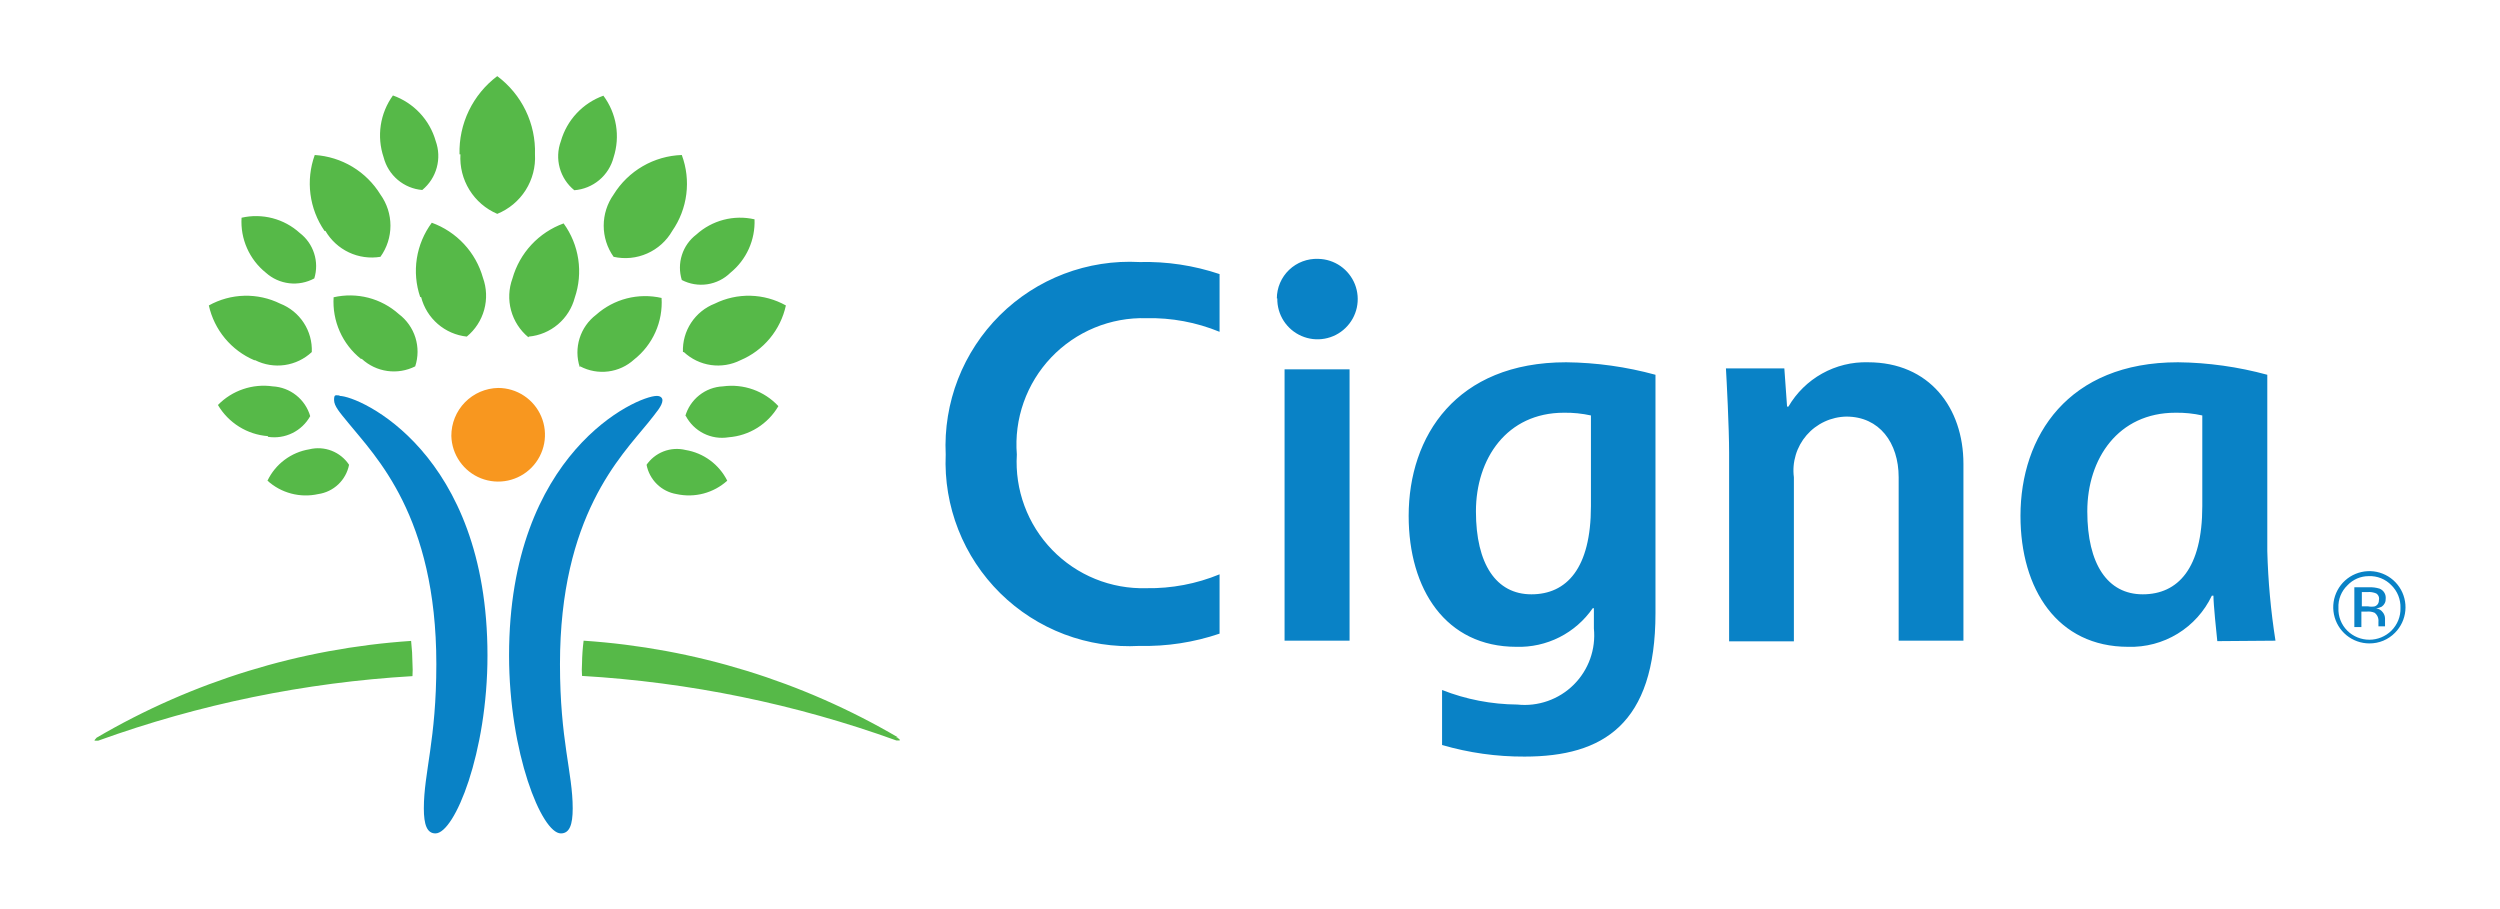 <svg width="110" height="40" viewBox="0 0 110 40" fill="none" xmlns="http://www.w3.org/2000/svg">
<path d="M29.149 17.6C29.149 17.85 28.879 18.14 28.519 18.6C27.319 20.08 24.639 22.7 24.639 29.22C24.639 32.59 25.199 33.99 25.199 35.57C25.199 36.29 25.059 36.67 24.679 36.67C23.829 36.67 22.399 33.11 22.399 28.84C22.399 19.9 28.029 17.42 28.899 17.42C29.069 17.42 29.149 17.51 29.149 17.62M14.939 17.42C15.809 17.42 21.449 19.9 21.449 28.84C21.449 33.11 20.009 36.67 19.159 36.67C18.789 36.67 18.649 36.29 18.649 35.57C18.649 33.99 19.199 32.57 19.199 29.22C19.199 22.7 16.519 20.08 15.319 18.6C14.959 18.16 14.699 17.87 14.699 17.6C14.699 17.33 14.769 17.4 14.939 17.4V17.42Z" fill="#0982C6"/>
<path d="M19.859 19.18C19.869 19.585 19.998 19.978 20.231 20.31C20.463 20.642 20.788 20.899 21.165 21.047C21.542 21.195 21.955 21.229 22.351 21.144C22.747 21.059 23.11 20.859 23.393 20.569C23.676 20.279 23.867 19.912 23.943 19.514C24.018 19.116 23.975 18.704 23.817 18.33C23.66 17.957 23.396 17.638 23.058 17.414C22.721 17.19 22.325 17.07 21.919 17.07C21.368 17.08 20.842 17.308 20.457 17.702C20.071 18.097 19.857 18.628 19.859 19.18Z" fill="#F8971F"/>
<path d="M39.519 32.45C35.299 29.975 30.561 28.516 25.679 28.19C25.637 28.522 25.613 28.856 25.609 29.19C25.596 29.373 25.596 29.557 25.609 29.74C30.332 30.017 34.99 30.974 39.439 32.58H39.589C39.589 32.53 39.589 32.51 39.419 32.44M25.269 8.37C24.957 8.117 24.733 7.772 24.627 7.385C24.521 6.998 24.539 6.587 24.679 6.21C24.81 5.752 25.047 5.332 25.373 4.984C25.698 4.637 26.101 4.371 26.549 4.21C26.834 4.593 27.024 5.039 27.103 5.511C27.181 5.982 27.145 6.465 26.999 6.92C26.898 7.312 26.677 7.663 26.367 7.923C26.056 8.183 25.673 8.339 25.269 8.37ZM29.999 12.32C29.888 11.961 29.889 11.577 30.004 11.219C30.118 10.861 30.34 10.547 30.639 10.32C30.98 10.011 31.391 9.788 31.837 9.671C32.283 9.555 32.75 9.547 33.199 9.65C33.217 10.097 33.131 10.542 32.947 10.95C32.763 11.358 32.486 11.718 32.139 12C31.862 12.273 31.506 12.45 31.121 12.508C30.737 12.565 30.344 12.5 29.999 12.32ZM30.149 18.32C30.252 17.953 30.468 17.628 30.766 17.392C31.064 17.154 31.429 17.017 31.809 17C32.256 16.939 32.711 16.986 33.135 17.137C33.56 17.289 33.942 17.54 34.249 17.87C34.022 18.259 33.704 18.586 33.323 18.825C32.941 19.064 32.508 19.206 32.059 19.24C31.684 19.302 31.299 19.243 30.96 19.072C30.62 18.901 30.344 18.628 30.169 18.29L30.149 18.32ZM28.429 20.48C28.613 20.201 28.88 19.986 29.191 19.864C29.503 19.742 29.844 19.72 30.169 19.8C30.559 19.865 30.928 20.021 31.246 20.256C31.564 20.491 31.822 20.797 31.999 21.15C31.701 21.419 31.343 21.613 30.956 21.715C30.568 21.818 30.161 21.826 29.769 21.74C29.443 21.686 29.142 21.534 28.906 21.303C28.67 21.072 28.51 20.774 28.449 20.45L28.429 20.48ZM23.249 14.84C22.879 14.534 22.612 14.12 22.487 13.656C22.361 13.193 22.383 12.701 22.549 12.25C22.705 11.697 22.991 11.189 23.382 10.768C23.773 10.348 24.259 10.026 24.799 9.83C25.137 10.296 25.358 10.836 25.443 11.405C25.528 11.974 25.476 12.556 25.289 13.1C25.168 13.558 24.91 13.967 24.548 14.273C24.187 14.579 23.741 14.766 23.269 14.81L23.249 14.84ZM25.509 16.15C25.375 15.739 25.373 15.297 25.502 14.885C25.631 14.473 25.885 14.111 26.229 13.85C26.615 13.506 27.078 13.259 27.579 13.13C28.08 13.002 28.605 12.995 29.109 13.11C29.142 13.626 29.049 14.142 28.838 14.614C28.628 15.086 28.305 15.5 27.899 15.82C27.583 16.108 27.186 16.291 26.762 16.344C26.337 16.398 25.907 16.32 25.529 16.12L25.509 16.15ZM26.999 11.3C26.715 10.9 26.563 10.421 26.563 9.93C26.563 9.439 26.715 8.961 26.999 8.56C27.317 8.045 27.757 7.617 28.281 7.313C28.804 7.01 29.394 6.84 29.999 6.82C30.203 7.37 30.272 7.96 30.198 8.542C30.125 9.123 29.913 9.678 29.579 10.16C29.327 10.6 28.94 10.948 28.476 11.153C28.012 11.359 27.494 11.41 26.999 11.3ZM30.049 15.49C30.032 15.034 30.158 14.583 30.409 14.202C30.66 13.82 31.024 13.526 31.449 13.36C31.938 13.118 32.479 12.999 33.024 13.013C33.569 13.027 34.103 13.174 34.579 13.44C34.463 13.973 34.221 14.47 33.873 14.889C33.525 15.309 33.081 15.638 32.579 15.85C32.177 16.052 31.723 16.125 31.278 16.061C30.832 15.997 30.418 15.797 30.089 15.49H30.049ZM20.219 6.79C20.201 6.126 20.342 5.467 20.631 4.868C20.92 4.27 21.348 3.749 21.879 3.35C22.412 3.747 22.842 4.268 23.131 4.867C23.42 5.466 23.56 6.125 23.539 6.79C23.57 7.345 23.426 7.896 23.129 8.366C22.831 8.836 22.394 9.201 21.879 9.41C21.372 9.193 20.945 8.825 20.655 8.356C20.365 7.887 20.227 7.34 20.259 6.79H20.219ZM4.119 32.59H4.169H4.319C8.769 30.983 13.427 30.027 18.149 29.75C18.161 29.567 18.161 29.383 18.149 29.2C18.146 28.866 18.126 28.532 18.089 28.2C13.208 28.526 8.469 29.985 4.249 32.46C4.209 32.52 4.159 32.54 4.159 32.59H4.119ZM16.879 6.92C16.726 6.467 16.683 5.984 16.754 5.51C16.825 5.037 17.009 4.588 17.289 4.2C17.739 4.36 18.144 4.625 18.471 4.972C18.798 5.32 19.038 5.741 19.169 6.2C19.306 6.577 19.323 6.987 19.217 7.374C19.112 7.761 18.889 8.105 18.579 8.36C18.181 8.327 17.804 8.17 17.499 7.912C17.194 7.654 16.978 7.307 16.879 6.92ZM11.699 12C11.34 11.712 11.055 11.342 10.869 10.921C10.682 10.5 10.6 10.04 10.629 9.58C11.078 9.477 11.546 9.485 11.991 9.601C12.437 9.718 12.848 9.94 13.189 10.25C13.487 10.478 13.708 10.792 13.822 11.15C13.937 11.507 13.939 11.891 13.829 12.25C13.492 12.433 13.106 12.508 12.725 12.463C12.343 12.418 11.985 12.257 11.699 12ZM11.789 19.19C11.339 19.156 10.904 19.014 10.521 18.775C10.138 18.536 9.818 18.209 9.589 17.82C9.898 17.503 10.277 17.264 10.696 17.122C11.115 16.979 11.561 16.937 11.999 17C12.376 17.02 12.737 17.157 13.033 17.392C13.329 17.627 13.544 17.948 13.649 18.31C13.469 18.634 13.195 18.895 12.862 19.057C12.53 19.22 12.155 19.277 11.789 19.22V19.19ZM13.999 21.74C13.607 21.827 13.2 21.819 12.812 21.716C12.424 21.614 12.067 21.42 11.769 21.15C11.942 20.789 12.199 20.474 12.52 20.234C12.84 19.994 13.214 19.834 13.609 19.77C13.935 19.689 14.279 19.711 14.592 19.833C14.905 19.955 15.173 20.17 15.359 20.45C15.294 20.78 15.128 21.081 14.885 21.312C14.641 21.543 14.332 21.693 13.999 21.74ZM18.489 13.07C18.303 12.524 18.252 11.942 18.341 11.372C18.43 10.803 18.656 10.263 18.999 9.8C19.539 9.996 20.025 10.318 20.416 10.738C20.808 11.159 21.093 11.667 21.249 12.22C21.413 12.672 21.432 13.164 21.305 13.628C21.178 14.091 20.91 14.504 20.539 14.81C20.067 14.76 19.621 14.566 19.262 14.255C18.902 13.944 18.647 13.53 18.529 13.07H18.489ZM15.879 15.79C15.476 15.468 15.156 15.054 14.948 14.582C14.739 14.11 14.647 13.595 14.679 13.08C15.182 12.965 15.705 12.972 16.204 13.1C16.704 13.229 17.165 13.476 17.549 13.82C17.894 14.08 18.149 14.442 18.278 14.854C18.407 15.267 18.404 15.71 18.269 16.12C17.89 16.311 17.462 16.382 17.043 16.323C16.622 16.264 16.23 16.078 15.919 15.79H15.879ZM14.279 10.16C13.947 9.678 13.735 9.123 13.66 8.542C13.585 7.961 13.65 7.371 13.849 6.82C14.435 6.858 15.003 7.036 15.506 7.338C16.009 7.641 16.432 8.06 16.739 8.56C17.026 8.959 17.18 9.439 17.18 9.93C17.18 10.422 17.026 10.901 16.739 11.3C16.268 11.377 15.784 11.31 15.352 11.106C14.92 10.902 14.56 10.573 14.319 10.16H14.279ZM11.189 15.85C10.688 15.636 10.246 15.306 9.898 14.887C9.55 14.468 9.307 13.972 9.189 13.44C9.667 13.174 10.202 13.027 10.749 13.013C11.296 12.999 11.838 13.118 12.329 13.36C12.754 13.526 13.116 13.821 13.365 14.203C13.614 14.585 13.738 15.034 13.719 15.49C13.391 15.797 12.976 15.997 12.531 16.061C12.085 16.125 11.631 16.052 11.229 15.85H11.189Z" fill="#56B948"/>
<path d="M76.081 28.19V19.93C76.081 18.82 75.971 16.7 75.941 16.21H78.511L78.631 17.89H78.691C79.046 17.281 79.558 16.779 80.173 16.436C80.789 16.093 81.486 15.921 82.191 15.94C84.891 15.94 86.391 17.94 86.391 20.41V28.19H83.541V21C83.541 19.48 82.691 18.33 81.241 18.33C80.907 18.336 80.579 18.412 80.278 18.553C79.976 18.694 79.707 18.897 79.489 19.149C79.271 19.401 79.109 19.696 79.013 20.015C78.916 20.334 78.888 20.67 78.931 21V28.22H76.081M59.381 16.25H56.521V28.19H59.381V16.25ZM100.121 28.19C99.916 26.886 99.796 25.57 99.761 24.25V16.49C98.479 16.14 97.159 15.955 95.831 15.94C90.991 15.94 88.901 19.19 88.901 22.7C88.901 25.93 90.531 28.46 93.641 28.46C94.406 28.483 95.162 28.283 95.816 27.883C96.469 27.484 96.992 26.902 97.321 26.21H97.391C97.391 26.58 97.521 27.84 97.561 28.21L100.121 28.19ZM96.901 22.27C96.901 25.01 95.831 26.15 94.281 26.15C92.731 26.15 91.841 24.82 91.841 22.5C91.841 20.18 93.201 18.16 95.721 18.16C96.117 18.154 96.513 18.194 96.901 18.28V22.27ZM53.661 25.27C52.64 25.691 51.544 25.898 50.441 25.88C49.671 25.902 48.904 25.764 48.191 25.474C47.477 25.184 46.832 24.748 46.296 24.195C45.76 23.642 45.344 22.984 45.077 22.261C44.809 21.539 44.694 20.769 44.741 20C44.678 19.222 44.781 18.439 45.041 17.703C45.302 16.967 45.714 16.294 46.252 15.728C46.79 15.162 47.441 14.716 48.162 14.418C48.884 14.12 49.66 13.978 50.441 14C51.544 13.976 52.64 14.18 53.661 14.6V12.06C52.527 11.678 51.336 11.499 50.141 11.53C49.009 11.469 47.878 11.645 46.819 12.048C45.761 12.451 44.798 13.072 43.994 13.87C43.19 14.669 42.563 15.627 42.152 16.682C41.742 17.738 41.557 18.869 41.611 20C41.563 21.128 41.752 22.253 42.165 23.304C42.578 24.355 43.207 25.307 44.01 26.1C44.813 26.893 45.774 27.509 46.83 27.909C47.886 28.308 49.013 28.483 50.141 28.42C51.337 28.448 52.528 28.265 53.661 27.88V25.27ZM70.131 26.76V27.65C70.176 28.103 70.12 28.561 69.967 28.989C69.813 29.418 69.566 29.807 69.243 30.128C68.921 30.449 68.53 30.693 68.1 30.844C67.671 30.995 67.213 31.049 66.761 31C65.627 30.991 64.505 30.775 63.451 30.36V32.78C64.63 33.124 65.852 33.296 67.081 33.29C70.531 33.29 72.841 31.87 72.841 26.98V16.49C71.56 16.139 70.239 15.954 68.911 15.94C64.071 15.94 61.981 19.19 61.981 22.7C61.981 25.93 63.611 28.46 66.721 28.46C67.378 28.48 68.03 28.334 68.617 28.038C69.204 27.741 69.707 27.301 70.081 26.76H70.131ZM70.001 22.27C70.001 25.01 68.931 26.15 67.381 26.15C65.831 26.15 64.941 24.82 64.941 22.5C64.941 20.18 66.301 18.16 68.811 18.16C69.21 18.154 69.61 18.194 70.001 18.28V22.27ZM56.201 13.13C56.195 13.48 56.293 13.824 56.482 14.118C56.672 14.412 56.944 14.644 57.266 14.783C57.587 14.923 57.942 14.964 58.286 14.901C58.631 14.839 58.949 14.676 59.2 14.432C59.452 14.189 59.626 13.877 59.7 13.535C59.774 13.192 59.745 12.836 59.617 12.51C59.488 12.185 59.266 11.905 58.979 11.705C58.691 11.506 58.351 11.396 58.001 11.39C57.766 11.381 57.532 11.419 57.312 11.502C57.092 11.585 56.891 11.711 56.721 11.874C56.551 12.036 56.416 12.231 56.323 12.447C56.23 12.663 56.182 12.895 56.181 13.13H56.201Z" fill="#0982C6"/>
<path d="M105.381 27.84C105.234 27.991 105.058 28.11 104.864 28.191C104.67 28.272 104.461 28.312 104.251 28.31C103.883 28.31 103.527 28.182 103.243 27.949C102.959 27.715 102.765 27.391 102.693 27.03C102.621 26.67 102.676 26.296 102.849 25.972C103.022 25.647 103.302 25.393 103.641 25.252C103.981 25.111 104.359 25.091 104.711 25.197C105.062 25.303 105.367 25.528 105.572 25.833C105.777 26.138 105.87 26.505 105.835 26.871C105.8 27.236 105.64 27.579 105.381 27.84ZM103.291 25.75C103.156 25.878 103.051 26.034 102.982 26.206C102.913 26.379 102.882 26.564 102.891 26.75C102.883 26.934 102.914 27.119 102.981 27.291C103.048 27.463 103.15 27.619 103.281 27.75C103.539 28.005 103.888 28.148 104.251 28.148C104.614 28.148 104.962 28.005 105.221 27.75C105.352 27.62 105.456 27.463 105.525 27.291C105.594 27.119 105.626 26.935 105.621 26.75C105.627 26.565 105.594 26.38 105.526 26.208C105.457 26.036 105.353 25.88 105.221 25.75C105.092 25.616 104.936 25.511 104.764 25.442C104.591 25.373 104.406 25.342 104.221 25.35C104.047 25.35 103.874 25.385 103.714 25.454C103.555 25.523 103.41 25.623 103.291 25.75ZM104.221 25.84C104.383 25.832 104.545 25.852 104.701 25.9C104.787 25.934 104.86 25.995 104.909 26.075C104.958 26.154 104.979 26.247 104.971 26.34C104.974 26.408 104.961 26.476 104.931 26.537C104.901 26.598 104.856 26.651 104.801 26.69C104.723 26.731 104.638 26.759 104.551 26.77C104.608 26.776 104.664 26.794 104.714 26.824C104.764 26.853 104.807 26.893 104.841 26.94C104.904 27.016 104.939 27.111 104.941 27.21V27.47C104.941 27.52 104.941 27.55 104.941 27.56H104.651V27.36C104.659 27.284 104.648 27.207 104.619 27.137C104.589 27.067 104.541 27.006 104.481 26.96C104.373 26.916 104.256 26.898 104.141 26.91H103.901V27.59H103.591V25.84H104.221ZM104.551 26.11C104.434 26.062 104.307 26.041 104.181 26.05H103.921V26.68H104.201C104.296 26.699 104.395 26.699 104.491 26.68C104.546 26.66 104.593 26.624 104.626 26.575C104.658 26.526 104.674 26.468 104.671 26.41C104.686 26.354 104.682 26.294 104.661 26.24C104.639 26.186 104.6 26.14 104.551 26.11Z" fill="#0982C6"/>
</svg>
